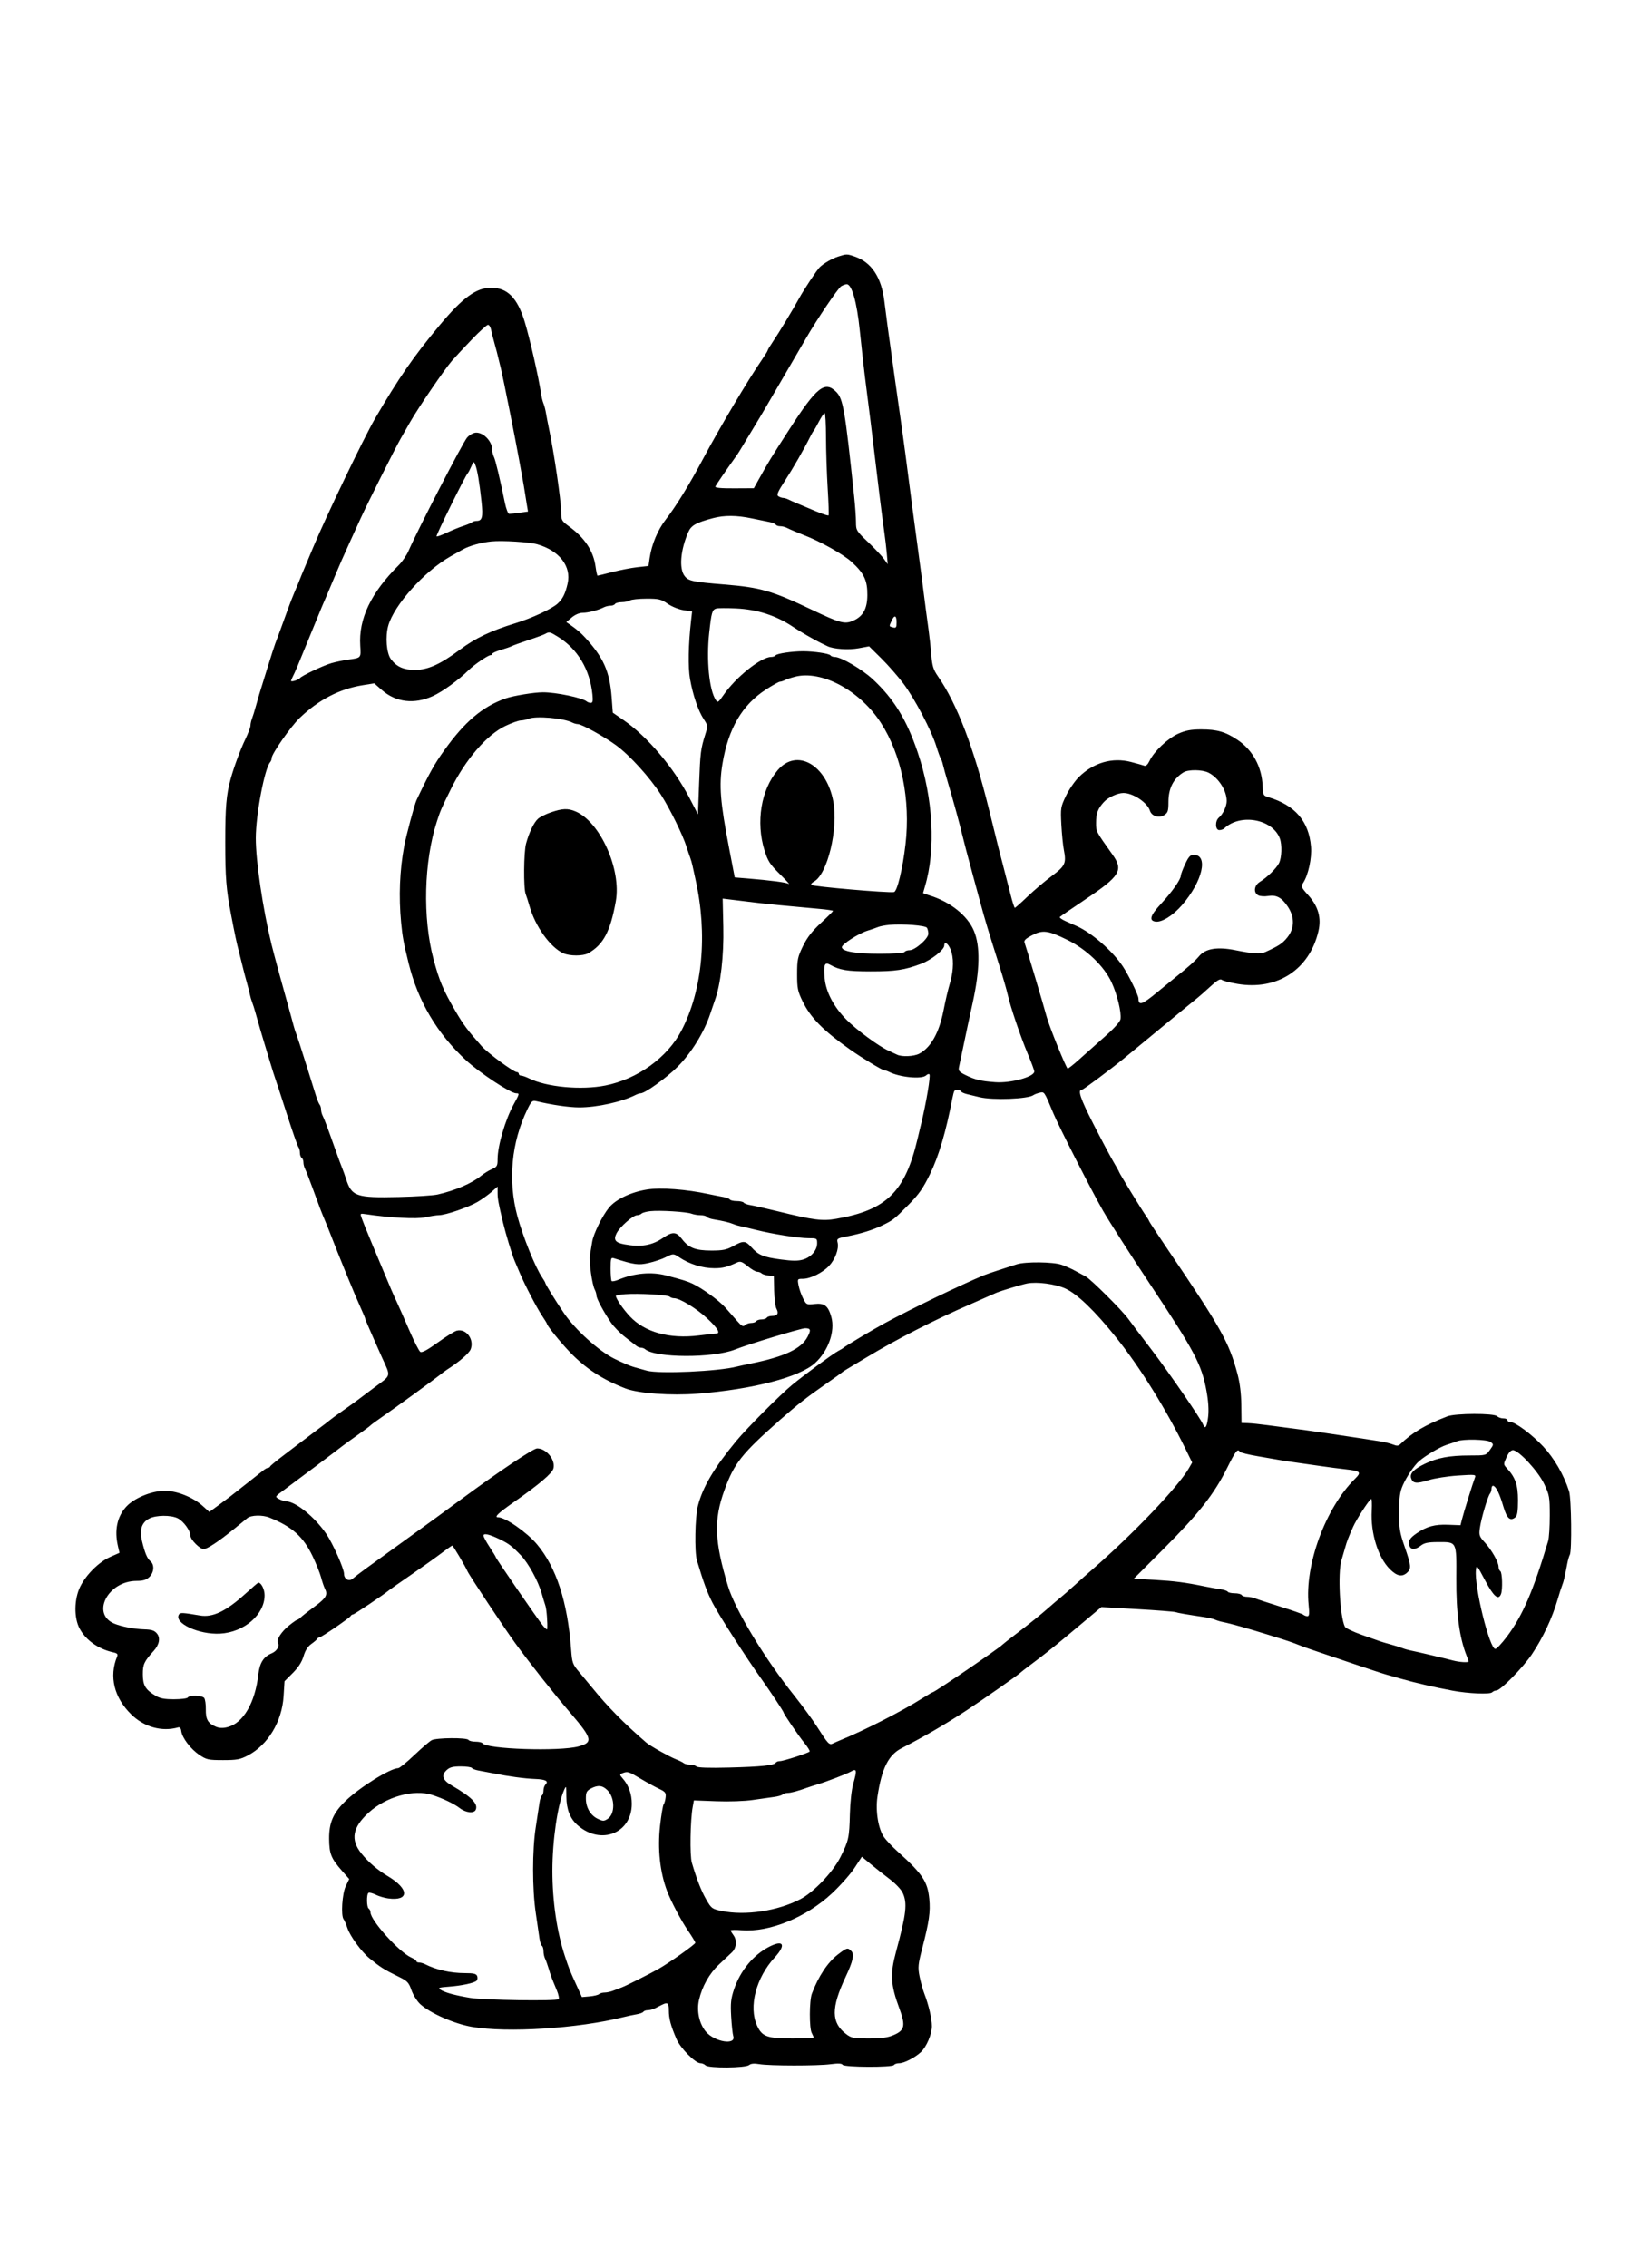 <?xml version="1.0" encoding="UTF-8" standalone="yes"?>
<svg xmlns="http://www.w3.org/2000/svg" width="1818" height="2500" viewBox="0 0 1823.643 2500" version="1.1" x="-10" y="-10">
  <g transform="translate(-10, -10) scale(1.008)">
    <path d="M456.07 1.453C707.44 1.725 1118.196 1.725 1368.86 1.453C1619.523 1.182 1413.857 0.961 911.822 0.961C409.787 0.961 204.698 1.182 456.07 1.453M930.097 287.51C923.351 289.672 913.924 295.13 909.744 299.291C906.498 302.521 892.494 323.669 887.128 333.442C880.3 345.874 864.742 371.558 858.217 381.163C855.19 385.618 852.713 389.769 852.713 390.388C852.713 391.006 849.862 395.645 846.376 400.698C831.289 422.57 799.341 476.331 781.607 509.69C766.835 537.477 751.926 561.696 740.723 576.101C732.025 587.285 725.264 603.461 723.12 618.217L721.855 626.938 709.684 628.283C702.99 629.023 690.595 631.421 682.141 633.612C673.686 635.804 666.391 637.597 665.93 637.597C665.469 637.597 664.471 633.083 663.713 627.566C661.384 610.626 652.062 596.384 635.174 583.961C626.384 577.494 625.969 576.764 625.969 567.771C625.969 555.69 618.151 502.339 612.488 475.775C611.353 470.446 609.926 463.033 609.32 459.302C608.715 455.572 607.469 450.775 606.554 448.643C605.64 446.512 604.45 441.715 603.911 437.984C601.405 420.676 591.545 377.316 585.973 359.105C577.919 332.781 566.983 321.705 549.045 321.705C532.734 321.705 517.754 332.669 492.186 363.316C463.921 397.198 447.541 420.862 421.725 465.116C409.368 486.298 367.436 573.504 353.698 606.589C350.822 613.517 347.153 622.238 345.548 625.969C343.942 629.7 341.845 634.713 340.888 637.112C339.93 639.512 338.364 643.434 337.407 645.833C336.45 648.233 334.335 653.246 332.709 656.977C331.081 660.707 327.874 668.992 325.579 675.388C320.093 690.686 313.955 707.378 312.039 712.209C311.194 714.341 307.266 726.55 303.312 739.341C299.357 752.132 295.438 764.777 294.603 767.442C293.767 770.107 292.021 776.211 290.721 781.008C289.421 785.804 287.576 791.733 286.62 794.18C285.665 796.628 284.884 800.13 284.884 801.961C284.884 803.793 282.376 810.51 279.31 816.89C273.81 828.335 266.797 847.25 263.149 860.465C258.357 877.833 257.188 891.537 257.205 930.233C257.223 968.547 258.281 981.853 263.444 1008.721C268.087 1032.895 269.293 1038.572 272.291 1050.388C274.048 1057.316 276.236 1066.037 277.149 1069.767C278.064 1073.498 279.802 1080.039 281.014 1084.302C282.225 1088.566 283.657 1094.234 284.196 1096.899C284.734 1099.564 285.882 1103.488 286.746 1105.62C287.61 1107.752 289.279 1112.984 290.453 1117.248C293.081 1126.793 298.283 1144.647 300.333 1151.163C301.171 1153.828 303.81 1162.548 306.198 1170.543C308.585 1178.537 311.196 1186.822 311.998 1188.953C312.8 1191.085 318.508 1208.527 324.68 1227.713C330.855 1246.899 336.634 1263.426 337.525 1264.438C338.417 1265.452 339.147 1268.233 339.147 1270.622C339.147 1273.012 340.019 1275.504 341.085 1276.163C342.151 1276.822 343.023 1279.066 343.023 1281.149C343.023 1283.233 343.833 1286.452 344.824 1288.302C345.812 1290.153 349.802 1300.388 353.69 1311.047C361.277 1331.853 362.49 1335.025 366.279 1343.992C367.63 1347.19 369.415 1351.55 370.244 1353.682C383.752 1388.368 398.628 1424.7 405.775 1440.459C408.568 1446.618 410.853 1452.078 410.853 1452.593C410.853 1453.109 412.698 1457.663 414.953 1462.715C417.209 1467.766 420.169 1474.516 421.527 1477.713C422.888 1480.911 426.37 1488.76 429.269 1495.155C439.149 1516.961 439.901 1513.977 420.975 1528.054C411.676 1534.969 403.198 1541.328 402.132 1542.186C401.066 1543.045 394.089 1548.045 386.628 1553.3C379.167 1558.554 372.626 1563.324 372.093 1563.897C371.56 1564.473 364.248 1570.062 355.843 1576.32C347.438 1582.578 339.153 1588.831 337.432 1590.219C335.711 1591.609 328.198 1597.331 320.736 1602.94C313.275 1608.548 306.88 1613.843 306.525 1614.707C306.169 1615.572 305.089 1616.279 304.124 1616.279C303.159 1616.279 300.833 1617.55 298.955 1619.103C297.079 1620.657 288.566 1627.378 280.039 1634.039C271.512 1640.7 263.663 1646.868 262.597 1647.746C261.531 1648.622 255.948 1652.785 250.19 1656.994L239.721 1664.647 232.463 1658.091C221.888 1648.537 204.217 1641.473 190.891 1641.473C176.324 1641.473 157.023 1649.465 148.316 1659.103C138.459 1670.014 135.386 1684.845 139.401 1702.14L141.112 1709.512 131.099 1713.94C118.632 1719.453 104.674 1733.192 98.062 1746.463C91.273 1760.085 90.942 1780.618 97.316 1792.562C104.157 1805.374 117.965 1815.122 134.382 1818.723C138.626 1819.653 139.574 1820.688 138.517 1823.24C129.484 1845.076 135.116 1868.244 153.946 1886.719C168.147 1900.653 187.678 1906.079 205.426 1901.021C207.364 1900.469 208.533 1901.808 208.93 1905.039C209.843 1912.432 219.14 1924.688 228.715 1931.118C236.671 1936.461 238.614 1936.891 254.798 1936.895C269.905 1936.899 273.607 1936.209 281.977 1931.829C304.06 1920.271 319.514 1894.678 321.254 1866.777L322.275 1850.39 331.339 1841.328C337.502 1835.163 341.285 1829.267 343.165 1822.897C345.031 1816.578 347.824 1812.202 351.744 1809.45C354.942 1807.207 357.849 1804.686 358.203 1803.849C358.56 1803.012 359.579 1802.326 360.473 1802.326C362.572 1802.326 394.176 1780.688 395.025 1778.669C395.382 1777.824 396.43 1777.132 397.355 1777.132C398.81 1777.132 431.595 1755.157 437.016 1750.55C438.081 1749.643 448.983 1742.01 461.24 1733.587C473.498 1725.163 488.475 1714.508 494.523 1709.911C500.572 1705.312 505.948 1701.55 506.469 1701.55C507.316 1701.55 521.068 1724.793 523.091 1729.64C524.868 1733.899 563.99 1792.773 575.68 1808.779C592.384 1831.651 617.849 1863.847 635.659 1884.612C660.297 1913.339 661.331 1917.459 645.016 1921.88C624.052 1927.562 543.622 1924.905 539.603 1918.399C539.014 1917.446 535.581 1916.667 531.977 1916.667C528.372 1916.667 524.884 1915.795 524.225 1914.729C522.57 1912.05 489.089 1912.281 483.884 1915.008C481.556 1916.227 472.901 1923.64 464.653 1931.481C456.403 1939.322 448.492 1945.736 447.07 1945.736C438.517 1945.736 404.876 1966.64 389.407 1981.566C375.804 1994.694 371.103 2005.446 371.233 2023.126C371.355 2039.669 373.393 2044.738 385.409 2058.374L393.3 2067.329 389.481 2075.238C385.537 2083.397 384.01 2107.723 387.202 2111.531C388.05 2112.545 389.899 2116.86 391.31 2121.124C394.26 2130.033 406.713 2147.097 415.506 2154.279C427.719 2164.254 431.434 2166.595 447.674 2174.552C457.194 2179.215 458.692 2180.797 461.678 2189.339C463.527 2194.624 467.864 2201.488 471.368 2204.672C482.283 2214.595 508.729 2226.182 528.101 2229.531C566.946 2236.246 644.535 2231.295 693.798 2218.957C698.595 2217.758 705.362 2216.304 708.835 2215.731C712.31 2215.157 715.632 2213.913 716.217 2212.965C716.804 2212.016 718.988 2211.24 721.072 2211.24C723.155 2211.24 726.591 2210.368 728.709 2209.302C730.826 2208.236 734.291 2206.492 736.407 2205.426C742.899 2202.159 744.186 2203.178 744.186 2211.587C744.186 2220.403 746.333 2228.397 752.609 2242.936C756.936 2252.969 773.248 2269.38 778.891 2269.38C780.696 2269.38 783.236 2270.446 784.541 2271.75C787.806 2275.016 828.293 2274.698 832.297 2271.374C834.266 2269.738 837.855 2269.419 843.471 2270.378C854.872 2272.326 907.285 2272.382 921.731 2270.463C929.975 2269.368 933.986 2269.554 934.926 2271.074C936.663 2273.882 989.552 2274.112 991.279 2271.318C991.938 2270.252 994.579 2269.38 997.149 2269.38C1002.37 2269.38 1014.242 2263.308 1020.736 2257.318C1026.973 2251.562 1032.946 2237.61 1032.946 2228.798C1032.946 2220.564 1029.403 2205.391 1024.548 2192.829C1022.901 2188.566 1020.579 2180.126 1019.39 2174.072C1017.452 2164.217 1017.767 2160.977 1022.417 2143.064C1029.95 2114.048 1031.481 2103.293 1030.097 2089.147C1028.227 2070.021 1022.729 2061.829 994.979 2036.822C989.655 2032.025 983.248 2025.316 980.74 2021.913C974.155 2012.979 970.797 1992.928 973.203 1976.915C977.853 1945.994 985.207 1931.269 999.729 1923.81C1025.109 1910.773 1047.977 1897.444 1071.705 1881.862C1088.89 1870.578 1128.165 1843.112 1129.845 1841.205C1130.378 1840.601 1136.047 1836.209 1142.442 1831.448C1148.837 1826.686 1156.779 1820.583 1160.091 1817.888C1163.403 1815.19 1167.789 1811.676 1169.835 1810.078C1171.882 1808.479 1183.781 1798.587 1196.279 1788.095L1219.002 1769.019 1258.24 1771.266C1279.824 1772.5 1298.789 1773.979 1300.388 1774.552C1302.979 1775.483 1312.021 1777.043 1333.333 1780.233C1337.064 1780.791 1341.86 1782 1343.992 1782.921C1346.124 1783.839 1350.048 1785.006 1352.713 1785.514C1360.545 1787.004 1379.236 1792.256 1403.101 1799.674C1424.62 1806.362 1427.452 1807.32 1437.984 1811.467C1440.649 1812.516 1445.882 1814.401 1449.612 1815.657C1453.343 1816.915 1472.093 1823.26 1491.279 1829.76C1510.465 1836.26 1528.779 1842.279 1531.977 1843.136C1535.174 1843.992 1542.587 1846.085 1548.45 1847.787C1562.508 1851.866 1585.064 1857.06 1604.651 1860.729C1621.669 1863.915 1645.541 1864.924 1647.907 1862.558C1649.058 1861.407 1651.231 1860.465 1652.736 1860.465C1657.266 1860.465 1681.975 1835.24 1691.655 1820.736C1703.932 1802.339 1713.979 1780.952 1719.876 1760.659C1721.734 1754.264 1723.975 1747.287 1724.855 1745.155C1726.471 1741.234 1727.694 1736.047 1730.355 1721.828C1731.159 1717.525 1732.455 1712.973 1733.236 1711.711C1735.636 1707.828 1734.981 1649.952 1732.446 1641.986C1726.686 1623.89 1716.079 1605.628 1703.717 1592.523C1691.079 1579.126 1673.13 1565.891 1667.599 1565.891C1666.019 1565.891 1664.729 1565.019 1664.729 1563.953C1664.729 1562.888 1662.723 1562.016 1660.271 1562.016C1657.82 1562.016 1654.74 1560.942 1653.428 1559.63C1650.021 1556.223 1607.756 1556.347 1598.837 1559.789C1574.391 1569.225 1560.541 1577.415 1546.93 1590.488C1545.043 1592.302 1543.174 1592.357 1539.178 1590.717C1536.283 1589.529 1529.554 1587.888 1524.225 1587.068C1518.895 1586.25 1508.866 1584.7 1501.938 1583.622C1475.671 1579.539 1446.147 1575.266 1431.202 1573.382C1422.674 1572.306 1409.157 1570.535 1401.163 1569.444C1393.169 1568.353 1383.531 1567.36 1379.746 1567.24L1372.864 1567.023 1372.638 1547.562C1372.486 1534.57 1371.072 1523.124 1368.38 1513.128C1358.948 1478.11 1350.909 1463.806 1290.868 1375.225C1280.116 1359.36 1271.318 1345.977 1271.318 1345.484C1271.318 1344.994 1269.678 1342.275 1267.674 1339.446C1263.141 1333.048 1238.372 1292.605 1238.372 1291.603C1238.372 1291.198 1235.628 1286.252 1232.275 1280.609C1228.921 1274.965 1218.928 1256.153 1210.07 1238.802C1195.824 1210.897 1192.688 1201.55 1197.576 1201.55C1199.052 1201.55 1228.907 1179.312 1244.186 1166.829C1248.983 1162.911 1268.161 1147.101 1286.804 1131.694C1305.448 1116.287 1322.397 1102.374 1324.471 1100.775C1326.545 1099.176 1332.864 1093.61 1338.516 1088.405C1346.089 1081.426 1349.43 1079.469 1351.234 1080.946C1352.581 1082.048 1360.386 1084.07 1368.579 1085.438C1412.103 1092.703 1447.411 1069.686 1457.275 1027.616C1460.698 1013.019 1457.14 1000.386 1446.167 988.182C1438.258 979.386 1437.944 978.603 1440.638 974.409C1446.188 965.769 1450.132 947.523 1449.134 935.099C1446.878 907.006 1431.647 889.308 1402.171 880.529C1396.787 878.926 1396.368 878.118 1396.027 868.669C1395.264 847.533 1385.291 829.014 1368.647 817.82C1355.341 808.87 1346.134 806.202 1328.574 806.202C1317.442 806.202 1311.597 807.293 1303.471 810.886C1291.99 815.963 1276.839 830.266 1271.88 840.705C1269.961 844.744 1267.843 846.725 1266.141 846.072C1264.655 845.502 1258.041 843.636 1251.438 841.924C1231.072 836.647 1210.428 842.614 1194.335 858.43C1189.833 862.855 1183.432 872.172 1180.109 879.136C1174.318 891.269 1174.107 892.579 1175.043 910.531C1175.581 920.833 1176.839 933.457 1177.837 938.581C1180.672 953.134 1179.273 956.103 1164.364 967.19C1156.928 972.721 1145.035 982.8 1137.938 989.591C1130.839 996.382 1124.564 1001.938 1123.992 1001.938C1123.421 1001.938 1121.366 995.614 1119.426 987.888C1117.488 980.159 1114.176 967.297 1112.066 959.302C1107.021 940.182 1106.341 937.479 1095.709 894.38C1078.831 825.95 1060.479 778.064 1039.607 747.998C1034.564 740.733 1033.306 736.713 1032.335 724.742C1031.69 716.783 1030.31 704.167 1029.269 696.705C1027.502 684.021 1026.138 673.612 1021.328 636.143C1020.267 627.884 1018.552 615.019 1017.516 607.558C1014.512 585.922 1010.496 555.504 1003.828 503.876C1002.795 495.882 1001.134 483.672 1000.134 476.744C996.583 452.122 994.415 436.818 992.376 421.996C990.452 408.01 988.767 395.897 984.359 364.341C983.391 357.413 981.766 344.874 980.748 336.477C977.578 310.345 966.748 293.942 948.463 287.578C939.746 284.543 939.349 284.543 930.097 287.51M933.442 320.023C929.957 322.05 906.614 356.599 894.335 377.907C890.957 383.769 880.537 401.647 871.176 417.636C861.818 433.624 852.552 449.523 850.585 452.965C848.618 456.409 842.364 466.874 836.688 476.221C831.014 485.57 825.103 495.353 823.552 497.963C822.004 500.574 820.083 503.626 819.283 504.746C806.345 522.88 795.89 538.124 795.25 539.793C794.7 541.227 801.266 541.857 815.965 541.779L837.486 541.667 842.882 531.977C853.636 512.661 856.36 508.209 876.694 476.744C906.554 430.533 915.421 423.471 927.909 435.959C935.525 443.576 937.547 455.345 947.628 550.76C948.719 561.089 949.612 573.721 949.612 578.829C949.612 587.787 950.087 588.57 962.864 600.746C970.153 607.69 977.994 615.988 980.289 619.186L984.461 625 983.455 613.372C982.901 606.977 981.61 596.076 980.587 589.147C978.924 577.888 973.219 532.074 968.884 495.155C966.946 478.659 963.603 451.775 961.05 432.171C958.76 414.583 956.285 392.901 953.75 368.217C950.562 337.198 945.014 317.748 939.388 317.888C938.083 317.921 935.407 318.882 933.442 320.023M527.959 378.405C519.51 387.205 509.715 397.7 506.192 401.725C497.986 411.103 469.174 453.279 460.039 469.285C456.174 476.052 451.519 484.205 449.694 487.403C443.64 498.002 413.074 558.851 405.888 574.612C402 583.14 396.828 594.477 394.393 599.806C386.51 617.072 382.285 626.696 376.953 639.535C374.078 646.463 370.498 654.965 369.002 658.43C367.504 661.893 365.058 667.562 363.566 671.027C362.074 674.49 355.89 689.535 349.824 704.457C337 736.006 333.669 743.903 331.233 748.519C330.256 750.37 329.457 752.391 329.457 753.012C329.457 754.477 337.884 751.849 339.147 749.988C340.878 747.44 364.839 736.074 373.915 733.498C378.775 732.118 387.006 730.399 392.205 729.68C406.529 727.696 406.271 727.994 405.401 714.326C403.525 684.859 417.203 656.277 447.63 626.085C451.453 622.291 456.291 615.262 458.38 610.465C468.771 586.591 518.469 490.599 522.843 485.95C525.822 482.783 529.872 480.638 532.824 480.663C541.335 480.736 550.388 490.651 550.388 499.899C550.388 502.114 551.18 505.444 552.149 507.295C553.833 510.51 558.911 531.731 564.198 557.655C565.556 564.318 567.678 569.767 568.917 569.767C570.153 569.767 575.308 569.2 580.372 568.506L589.579 567.244 588.388 560.269C587.731 556.432 586.738 550.242 586.18 546.512C585.622 542.781 584.318 535.149 583.281 529.554C582.244 523.959 580.576 514.8 579.574 509.205C575.89 488.634 562.446 421.264 559.946 410.853C556.047 394.614 554.386 388.093 552.295 380.814C551.07 376.55 549.605 370.663 549.039 367.733C548.473 364.802 546.955 362.403 545.667 362.403C544.378 362.403 536.409 369.603 527.959 378.405M908.959 468.508C906.322 473.572 903.705 478.149 903.145 478.682C902.585 479.215 900.82 482.267 899.225 485.465C892.432 499.079 880.717 519.452 871.55 533.585C863.578 545.88 862.234 549.095 864.479 550.514C866.002 551.477 868.351 552.279 869.698 552.297C871.045 552.312 873.661 553.095 875.512 554.037C877.362 554.979 881.056 556.634 883.721 557.715C886.386 558.797 891.618 561.008 895.349 562.628C909.684 568.853 918.797 572.161 919.545 571.411C919.975 570.983 919.525 557.574 918.548 541.614C917.572 525.655 916.748 500.607 916.719 485.95C916.69 471.295 916.012 459.302 915.209 459.302C914.409 459.302 911.595 463.444 908.959 468.508M527.258 517.965C525.762 521.407 524.029 524.661 523.411 525.194C521.11 527.176 488.267 593.564 489.149 594.446C489.655 594.952 494.702 593.167 500.362 590.481C506.025 587.793 514.147 584.473 518.411 583.099C522.674 581.727 526.992 579.911 528.004 579.062C529.016 578.213 531.308 577.519 533.097 577.519C539.318 577.519 540.368 573.391 538.519 556.202C536.254 535.128 533.95 521.486 531.734 516.027C530.037 511.839 529.897 511.899 527.258 517.965M792.636 574.477C774.335 579.326 768.802 582.395 765.686 589.436C756.926 609.227 755.172 629.919 761.564 638.045C765.81 643.444 770.382 644.407 805.233 647.26C844.911 650.508 857.231 654.068 901.302 675.021C931.855 689.548 937.097 690.973 946.06 687.19C957.252 682.467 961.981 674.174 962.105 659.05C962.238 642.822 958.55 635.027 944.793 622.453C935.723 614.165 910.531 600.035 892.442 593.091C885.707 590.506 877.06 586.82 873.574 585.045C871.723 584.103 868.504 583.333 866.421 583.333C864.337 583.333 862.155 582.562 861.572 581.618C860.99 580.676 858.103 579.43 855.159 578.851C852.215 578.271 843.266 576.428 835.271 574.754C818.583 571.26 805.11 571.171 792.636 574.477M549.419 600.031C538.2 601.165 525.167 604.826 517.926 608.878C514.461 610.816 508.428 614.215 504.519 616.428C475.89 632.643 442.492 669.808 436.128 692.535C432.781 704.496 434.227 722.616 439.048 729.091C445.434 737.667 453.136 741.037 466.072 740.915C479.99 740.783 493.386 734.715 514.535 718.961C531.789 706.107 548.585 698.083 575.581 689.8C593.793 684.211 615.734 674.025 622.105 668.2C627.638 663.141 630.49 657.44 633.052 646.318C637.407 627.417 624.14 610.205 599.806 603.186C591.159 600.692 561.359 598.828 549.419 600.031M701.55 664.729C699.952 665.762 695.86 666.62 692.459 666.638C689.058 666.653 685.736 667.539 685.078 668.605C684.419 669.671 682.174 670.543 680.091 670.543C678.008 670.543 674.789 671.308 672.938 672.242C666.55 675.469 655.713 678.295 649.721 678.295C646.058 678.295 641.345 680.283 637.661 683.382L631.614 688.471 636.06 691.578C643.203 696.57 647.516 700.256 652.262 705.426C672.51 727.49 679.246 742.643 681.38 770.93L682.659 787.866 694.618 796.112C720.634 814.047 749.562 848.18 766.686 881.147L776.163 899.393 777.405 865.878C778.674 831.61 779.18 827.605 784.271 811.428C787.114 802.395 787.062 801.909 782.463 794.955C776.481 785.909 770.539 768.483 767.438 750.888C765.161 737.955 765.61 712.907 768.589 686.777L769.721 676.847 760.436 675.455C755.238 674.676 747.545 671.581 742.959 668.426C735.614 663.374 733.2 662.795 719.612 662.82C711.277 662.837 703.149 663.696 701.55 664.729M796.192 673.653C791.76 675.008 790.944 677.828 788.481 700.349C785.231 730.054 788.465 762.992 795.703 773.891C797.857 777.132 798.564 776.696 804.025 768.756C817.614 749.006 845.438 726.744 856.533 726.744C858.57 726.744 860.705 725.984 861.279 725.056C862.529 723.033 879.337 720.492 891.473 720.492C903.609 720.492 920.417 723.033 921.667 725.056C922.24 725.984 924.333 726.744 926.316 726.744C933.285 726.744 956.519 740.401 968.333 751.442C991.304 772.909 1005.221 795.579 1017.304 831.217C1034.43 881.721 1037.475 937.973 1025.283 978.669C1024.169 982.393 1023.256 985.595 1023.256 985.787C1023.256 985.977 1026.527 987.149 1030.523 988.39C1053.19 995.428 1071.988 1010.436 1079.045 1027.132C1086.178 1044.004 1085.705 1069.926 1077.599 1106.589C1074.157 1122.161 1071.37 1135.246 1062.723 1176.452C1061.822 1180.748 1062.781 1181.928 1070.087 1185.508C1080.405 1190.562 1086.572 1192.029 1102.496 1193.225C1119.333 1194.486 1145.349 1187.391 1145.349 1181.537C1145.349 1180.221 1142.262 1171.824 1138.486 1162.874C1130.372 1143.636 1119.048 1110.322 1116.221 1097.37C1115.116 1092.314 1110.756 1077.277 1106.529 1063.953C1094.769 1026.874 1091.498 1016.035 1086.279 996.845C1083.634 987.114 1080.076 974.033 1078.372 967.775C1072.333 945.578 1067.502 927.236 1065.93 920.543C1063.395 909.736 1056.374 884.157 1051.037 866.279C1048.331 857.219 1045.653 847.626 1045.085 844.961C1044.517 842.297 1043.442 839.244 1042.694 838.178C1041.946 837.112 1039.758 831.087 1037.831 824.791C1032.591 807.657 1013.862 772.048 1001.496 755.711C995.488 747.773 984.599 735.388 977.298 728.186L964.025 715.091 952.684 717.188C941.448 719.266 924.884 718.155 918.198 714.878C916.289 713.944 913.202 712.446 911.337 711.55C904.045 708.05 888.314 698.963 880.876 693.957C862.136 681.337 841.455 674.622 817.975 673.531C807.769 673.056 797.967 673.11 796.192 673.653M988.684 687.107C985.81 693.413 985.756 693.169 990.31 694.36C993.626 695.227 994.186 694.419 994.186 688.771C994.186 680.95 991.816 680.233 988.684 687.107M608.527 701.409C606.928 702.331 598.643 705.395 590.116 708.217C581.589 711.039 573.304 714.035 571.705 714.874C570.107 715.715 564.657 717.612 559.593 719.089C554.529 720.568 550.388 722.457 550.388 723.291C550.388 724.124 549.455 724.806 548.314 724.806C545.723 724.806 530.506 735.194 524.694 740.93C513.477 752 495.983 764.678 485.023 769.682C464.74 778.944 444.579 776.543 429.149 763.025L420.789 755.7 408.322 757.692C382.645 761.795 359.783 773.638 338.886 793.667C329.128 803.017 308.14 833.07 308.14 837.69C308.14 839.13 307.405 841.14 306.508 842.151C300.349 849.105 290.8 899.523 290.733 925.446C290.669 950.343 298.419 1002.87 307.88 1041.667C310.678 1053.138 319.748 1086.475 329.498 1121.124C330.397 1124.322 331.702 1129.118 332.395 1131.783C333.089 1134.448 334.366 1138.372 335.233 1140.504C336.099 1142.636 340.911 1157.461 345.922 1173.45C350.936 1189.438 356 1205.572 357.178 1209.302C358.355 1213.033 360.012 1216.913 360.86 1217.926C361.709 1218.938 362.403 1221.349 362.403 1223.283C362.403 1225.215 363.205 1228.312 364.186 1230.163C365.965 1233.519 369.093 1241.876 378.866 1269.38C381.707 1277.374 384.777 1285.659 385.686 1287.791C386.597 1289.922 388.467 1295.155 389.843 1299.419C396.023 1318.572 400.924 1320.244 447.738 1319.171C466.357 1318.744 485.514 1317.516 490.31 1316.442C509.359 1312.171 528.171 1304.093 538.016 1295.953C541.089 1293.413 546.438 1290.107 549.903 1288.605C555.589 1286.141 556.202 1285.078 556.202 1277.655C556.202 1263.019 564.686 1234.124 573.845 1217.568C580.339 1205.829 580.428 1205.426 576.539 1205.426C570.514 1205.426 536.541 1183.039 521.5 1169.159C489.843 1139.944 468.866 1104.55 458.574 1062.984C453.017 1040.548 451.762 1033.785 450.297 1018.411C447.529 989.384 448.676 960.82 453.684 934.109C455.886 922.364 465.029 888.314 467.215 883.721C481.391 853.928 486.607 844.574 497.599 829.227C520.219 797.643 539.556 781.275 564.922 772.246C573.136 769.322 596.384 765.508 606.01 765.506C620.459 765.502 649.395 771.55 653.973 775.531C654.984 776.411 657.031 777.132 658.521 777.132C660.587 777.132 661.008 774.957 660.298 767.926C657.539 740.57 644.157 718.122 622.616 704.715C613.651 699.134 612.808 698.936 608.527 701.409M882.752 748.403C878.488 749.49 873.486 751.167 871.636 752.128C869.785 753.089 867.32 753.876 866.161 753.876C865 753.876 858.066 757.748 850.75 762.481C824.653 779.362 809.469 805.308 803.043 843.992C799.122 867.605 800.57 885.742 810.5 937.304L816.527 968.601 830.26 969.725C856.109 971.843 873.277 974.112 875.953 975.766C877.424 976.674 872.961 971.816 866.037 964.969C855.128 954.184 852.878 950.7 849.203 938.899C839.56 907.932 845.442 872.248 863.707 850.909C884.628 826.467 917.109 844.742 924.717 885.238C930.359 915.264 918.333 965.192 903.547 973.138C901.126 974.44 899.818 976.116 900.64 976.866C902.603 978.661 984.254 985.719 991.279 984.703C994.847 984.186 1000.837 959.424 1003.983 932.202C1009.616 883.422 999.574 833.971 976.932 798.992C953.99 763.55 911.93 740.957 882.752 748.403M590.116 794.574C587.984 795.49 584.184 796.3 581.672 796.376C579.161 796.45 571.564 799.155 564.795 802.388C544.326 812.155 520.878 839.32 504.833 871.851C494.207 893.393 493.45 895.145 489.504 907.337C475.283 951.271 473.767 1012.899 485.795 1058.14C492.089 1081.816 496.49 1092.225 509.963 1115.31C518.558 1130.033 523.405 1136.519 538.564 1153.579C545.49 1161.374 573.688 1182.171 577.329 1182.171C578.5 1182.171 579.457 1183.043 579.457 1184.109C579.457 1185.174 580.632 1186.047 582.066 1186.047C583.502 1186.047 587.364 1187.388 590.653 1189.027C609.824 1198.591 647.948 1202.151 674.508 1196.859C709.857 1189.812 742.607 1166.186 758.045 1136.591C781.211 1092.188 786.907 1031.029 773.475 970.93C772.403 966.134 770.977 959.593 770.306 956.395C769.636 953.198 768.403 948.837 767.564 946.705C766.727 944.574 764.955 939.341 763.628 935.078C759.641 922.277 745.448 893.391 735.537 877.907C723.448 859.021 701.194 834.517 686.205 823.589C672.917 813.899 648.452 800.388 644.196 800.388C642.669 800.388 639.905 799.609 638.054 798.659C628.578 793.787 598.008 791.182 590.116 794.574M1309.19 853.312C1298.153 860.027 1292.636 870.812 1292.636 885.672C1292.636 895.651 1292.021 897.601 1288.052 900.202C1282.378 903.919 1274.217 901.428 1272.302 895.397C1269.461 886.446 1253.777 875.969 1243.217 875.969C1236.775 875.969 1226.359 880.804 1221.657 885.975C1215.099 893.188 1213.178 898.306 1213.178 908.568C1213.178 918.465 1212.696 917.529 1231.374 943.798C1243.407 960.719 1239.529 967.134 1202.085 992.248C1186.988 1002.374 1174.081 1011.238 1173.401 1011.948C1172.721 1012.655 1175.508 1014.705 1179.591 1016.506C1183.674 1018.304 1189.196 1020.752 1191.86 1021.948C1208.543 1029.428 1230.963 1048.981 1242.457 1066.072C1248.764 1075.448 1259.672 1097.771 1259.719 1101.395C1259.826 1109.614 1263.44 1108.421 1280.234 1094.618C1289.721 1086.824 1298.789 1079.399 1300.388 1078.12C1314.672 1066.694 1322.019 1060.134 1326.328 1054.952C1333.295 1046.576 1346.413 1044.446 1366.279 1048.461C1385.328 1052.312 1393.7 1052.816 1398.955 1050.426C1413.915 1043.63 1417.826 1041.035 1423.18 1034.357C1431.099 1024.481 1431.308 1012.169 1423.748 1000.779C1417.048 990.68 1411.169 987.5 1401.965 988.992C1398.027 989.632 1393.182 989.287 1391.2 988.227C1385.727 985.297 1386.653 977.419 1392.926 973.533C1401.027 968.516 1410.862 958.944 1413.924 953.101C1417.048 947.136 1417.541 932.781 1414.86 925.733C1406.748 904.397 1371.378 898.132 1353.779 914.911C1352.767 915.876 1350.368 916.667 1348.45 916.667C1343.961 916.667 1343.628 906.62 1347.996 902.994C1352.428 899.316 1356.589 890.471 1356.589 884.725C1356.589 873.202 1347.49 859.101 1336.527 853.632C1329.725 850.24 1314.533 850.062 1309.19 853.312M614.779 897.165C609.157 899.081 602.738 902.291 600.516 904.297C596.037 908.339 590.791 919.238 587.455 931.426C584.855 940.922 584.537 980.49 587.008 986.828C587.963 989.275 589.851 995.203 591.203 1000C597.519 1022.382 614.155 1045.529 628.483 1051.866C635.475 1054.959 649.996 1054.946 655.55 1051.841C672.267 1042.496 680.023 1027.924 685.971 994.671C692.213 959.767 668.781 907.607 641.721 896.172C633.347 892.634 627.44 892.851 614.779 897.165M1310.977 953.973C1308.37 959.568 1306.231 965.254 1306.221 966.609C1306.188 970.855 1296.622 984.475 1284.587 997.413C1272.653 1010.24 1270.86 1015.986 1278.455 1017.072C1285.347 1018.058 1297.574 1010.442 1307.516 998.973C1330.145 972.862 1336.859 943.798 1320.26 943.798C1316.669 943.798 1314.717 945.936 1310.977 953.973M803.983 1022.57C804.7 1054.653 801.041 1086.3 794.601 1103.682C793.812 1105.814 791.579 1112.355 789.641 1118.217C782.963 1138.421 768.977 1161.089 753.814 1176.285C741.721 1188.403 718.023 1205.426 713.244 1205.426C712.114 1205.426 709.672 1206.196 707.822 1207.138C692.626 1214.868 665.155 1220.95 645.686 1220.891C634.484 1220.859 615.632 1218.116 598.742 1214.062C594.293 1212.992 593.304 1213.901 588.808 1223.202C571.291 1259.43 567.399 1301.103 577.891 1340.116C583.876 1362.364 597.655 1396.479 605.019 1407.275C606.948 1410.105 608.527 1412.833 608.527 1413.339C608.527 1414.75 620.233 1433.703 629.186 1446.791C641.506 1464.798 667.283 1488.085 684.227 1496.512C692.155 1500.455 701.696 1504.539 705.426 1505.585C709.157 1506.632 715.698 1508.475 719.961 1509.68C733.266 1513.438 798.665 1510.486 818.798 1505.219C820.93 1504.661 827.907 1503.143 834.302 1501.845C871.26 1494.341 889.645 1485.661 896.502 1472.481C900.411 1464.967 899.913 1463.184 893.895 1463.13C889.531 1463.089 830.971 1480.829 816.86 1486.465C792.855 1496.052 729.297 1495.816 718.12 1486.097C717.107 1485.217 715.109 1484.496 713.678 1484.496C712.248 1484.496 710.023 1483.632 708.736 1482.574C707.45 1481.517 701.878 1477.184 696.357 1472.946C690.835 1468.709 683.771 1461.508 680.657 1456.942C672.405 1444.845 664.729 1430.525 664.729 1427.231C664.729 1425.655 663.928 1422.851 662.952 1421C659.795 1415.023 656.384 1390.097 657.674 1382.44C658.364 1378.349 659.424 1371.948 660.031 1368.217C661.461 1359.43 671.26 1339.574 678.506 1330.783C686.064 1321.612 702.849 1313.672 720.539 1310.897C735.229 1308.593 763.473 1310.717 787.791 1315.957C793.12 1317.105 800.324 1318.529 803.797 1319.12C807.271 1319.711 810.593 1320.971 811.178 1321.919C811.766 1322.868 815.194 1323.643 818.798 1323.643C822.403 1323.643 825.831 1324.419 826.419 1325.368C827.004 1326.316 830.326 1327.529 833.8 1328.066C837.273 1328.601 851.017 1331.719 864.341 1334.994C902.87 1344.463 912.756 1345.727 927.81 1343.099C983.403 1333.397 1003.502 1313.585 1017.341 1254.845C1018.597 1249.516 1020.362 1242.103 1021.264 1238.372C1026.86 1215.211 1031.723 1186.114 1030.242 1184.636C1029.562 1183.955 1027.973 1184.43 1026.711 1185.692C1022.188 1190.215 997.942 1187.977 985.977 1181.932C984.126 1180.998 981.816 1180.233 980.845 1180.233C978.632 1180.233 956.442 1166.802 943.151 1157.421C913.696 1136.626 899.733 1122.473 891.085 1104.651C885.609 1093.36 884.977 1090.244 884.99 1074.612C885.006 1058.882 885.63 1055.886 891.355 1044.078C895.975 1034.548 901.337 1027.62 911.06 1018.618C918.407 1011.816 924.419 1005.843 924.419 1005.343C924.419 1004.843 917.659 1003.833 909.399 1003.099C875.211 1000.056 850.965 997.671 838.178 996.095C830.717 995.174 819.816 993.841 813.953 993.134L803.295 991.845 803.983 1022.57M986.434 1020.616C981.638 1021.052 975.969 1022.14 973.837 1023.033C971.705 1023.926 966.473 1025.734 962.209 1027.052C952.508 1030.05 934.109 1041.862 934.109 1045.091C934.109 1049.696 949.196 1052.326 975.63 1052.326C990.926 1052.326 1002.205 1051.525 1002.907 1050.388C1003.566 1049.322 1006.076 1048.45 1008.486 1048.45C1014.539 1048.45 1029.078 1035.663 1029.041 1030.372C1029.023 1028.056 1028.341 1025.109 1027.521 1023.82C1025.895 1021.264 1000.814 1019.306 986.434 1020.616M1142.766 1032.12C1135.576 1035.911 1133.703 1037.822 1134.711 1040.333C1136.12 1043.845 1156.31 1111.463 1158.833 1121.124C1161.616 1131.773 1180.483 1178.295 1182.019 1178.295C1182.851 1178.295 1188.676 1173.659 1194.963 1167.992C1201.252 1162.326 1213.808 1151.145 1222.868 1143.145C1233.143 1134.074 1239.593 1126.87 1240.01 1124C1241.112 1116.421 1236.3 1096.752 1230.091 1083.461C1221.859 1065.833 1202.568 1047.382 1181.641 1037.118C1160.306 1026.653 1154.535 1025.911 1142.766 1032.12M1046.512 1043.38C1046.512 1047.952 1032.415 1059.07 1021.275 1063.285C1003 1070.202 993.008 1071.705 965.574 1071.676C939.802 1071.647 931.802 1070.324 920.998 1064.297C915.176 1061.048 913.88 1064.399 915.223 1079.211C916.585 1094.233 925.26 1110.703 939.161 1124.661C950.616 1136.163 974.963 1154.078 985.465 1158.729C988.663 1160.145 992.793 1162.076 994.643 1163.017C999.758 1165.618 1013.116 1165.064 1018.992 1162.006C1031.576 1155.459 1040.736 1139.355 1045.554 1115.31C1048.397 1101.13 1050.248 1093.283 1053.101 1083.333C1056.926 1069.984 1057.039 1056.145 1053.393 1047.419C1050.589 1040.705 1046.512 1038.312 1046.512 1043.38M1057.514 1203.004C1057.043 1203.804 1056.072 1207.51 1055.357 1211.24C1048.372 1247.659 1040.574 1274.085 1030.994 1293.8C1023.302 1309.63 1018.764 1316.118 1007.264 1327.715C991.202 1343.913 990.671 1344.331 978.682 1350.213C968.465 1355.227 955.004 1359.422 939.436 1362.45C929.06 1364.467 928.37 1364.934 929.446 1369.221C931.122 1375.901 926.793 1387.62 919.994 1394.8C912.837 1402.36 899.502 1408.915 891.279 1408.915C885.349 1408.915 885.254 1409.06 886.574 1416.091C887.314 1420.039 889.556 1426.477 891.556 1430.397C895.095 1437.331 895.436 1437.498 904.039 1436.529C914.967 1435.297 919.091 1438.477 922.539 1450.791C926.901 1466.368 919.297 1487.959 904.76 1501.277C887.864 1516.756 836.217 1530.205 775.502 1534.936C746.419 1537.202 710.7 1534.612 696.705 1529.223C671.527 1519.529 652.682 1507.217 635.359 1489.145C625.159 1478.508 610.465 1460.366 610.465 1458.413C610.465 1457.944 607.952 1453.808 604.878 1449.225C599.153 1440.684 586.078 1415.591 580.591 1402.616C578.901 1398.62 576.31 1392.516 574.829 1389.05C572.076 1382.599 564.944 1359.029 562.074 1346.899C557.043 1325.618 556.202 1321.01 556.202 1314.694L556.202 1307.738 549.496 1313.626C545.808 1316.864 538.913 1321.785 534.176 1324.562C524.006 1330.521 499.281 1339.025 491.911 1339.097C489.062 1339.124 482.295 1340.171 476.872 1341.422C467.725 1343.535 437.26 1341.942 411.353 1337.996C405.194 1337.058 405.109 1337.145 407.033 1342.453C408.112 1345.432 409.733 1349.612 410.634 1351.744C412.959 1357.244 416.372 1365.543 418.407 1370.64C419.364 1373.037 421.461 1378.052 423.068 1381.783C424.672 1385.514 428.333 1394.234 431.202 1401.163C438.138 1417.919 441.537 1425.769 445.886 1435.078C447.878 1439.341 453.841 1452.859 459.138 1465.116C464.434 1477.374 469.938 1488.151 471.368 1489.068C473.147 1490.205 479.147 1486.99 490.376 1478.878C499.399 1472.36 508.812 1466.484 511.293 1465.824C521.554 1463.087 530.767 1475.233 526.669 1486.091C524.942 1490.663 514.312 1499.829 500.424 1508.721C498.758 1509.787 495.583 1512.141 493.368 1513.955C487.797 1518.516 443.419 1550.731 429.264 1560.49C422.868 1564.899 417.2 1569.062 416.667 1569.738C416.134 1570.417 409.593 1575.275 402.132 1580.537C394.671 1585.798 387.258 1591.171 385.659 1592.475C382.171 1595.322 334.302 1631.281 321.033 1641.023C311.655 1647.909 311.647 1647.922 316.188 1650.442C318.69 1651.828 322.233 1652.994 324.06 1653.033C334.545 1653.248 355.519 1670.256 368.163 1688.793C375.271 1699.215 387.597 1726.919 387.597 1732.475C387.597 1738.143 392.738 1741.322 396.74 1738.124C406.227 1730.548 406.94 1730.023 454.49 1695.736C480.554 1676.942 491.514 1668.959 517.442 1649.882C559.027 1619.287 595.422 1594.961 599.612 1594.961C609.682 1594.961 619.88 1607.455 617.512 1616.89C616.169 1622.24 602.012 1634.304 574.432 1653.595C556.674 1666.017 551.986 1670.543 556.874 1670.543C564.649 1670.543 588.316 1686.996 599.349 1700.072C620.612 1725.271 633.021 1763.368 636.89 1815.318C638.014 1830.399 638.484 1831.702 646.072 1840.667C650.471 1845.864 656.492 1853.099 659.452 1856.744C677.031 1878.391 694.62 1896.258 719.516 1917.756C723.581 1921.267 744.804 1933.184 751.938 1935.963C755.669 1937.417 759.548 1939.337 760.562 1940.233C761.574 1941.128 764.671 1941.86 767.442 1941.86C770.213 1941.86 773.393 1942.773 774.508 1943.888C775.829 1945.209 788.25 1945.618 810.264 1945.06C845.322 1944.172 859.736 1942.671 861.56 1939.717C862.149 1938.764 864.24 1937.984 866.207 1937.984C869.975 1937.984 896.934 1929.293 898.727 1927.5C899.302 1926.926 896.746 1922.727 893.047 1918.169C886.483 1910.083 870.155 1886.151 870.155 1884.612C870.155 1883.583 854.521 1859.992 845.802 1847.868C830.089 1826.017 798.709 1777.211 792.225 1764.535C786.169 1752.698 782.227 1742.002 775.031 1717.886C772.225 1708.475 772.909 1670.124 776.105 1657.859C781.516 1637.081 793.771 1616.417 818.345 1586.634C829.545 1573.058 866.87 1535.616 879.521 1525.266C894.26 1513.209 924.517 1490.969 930.233 1487.994C932.897 1486.607 935.514 1485.021 936.047 1484.471C937.537 1482.93 968.657 1464.364 980.62 1457.878C1010.097 1441.893 1064.14 1415.781 1090.116 1404.969C1092.248 1404.081 1099.661 1401.535 1106.589 1399.31C1113.517 1397.083 1122.238 1394.264 1125.969 1393.041C1135.44 1389.936 1165.977 1390.236 1175.388 1393.527C1179.651 1395.017 1186.192 1397.924 1189.922 1399.986C1193.653 1402.047 1198.94 1404.882 1201.672 1406.285C1207.238 1409.143 1241.826 1443.533 1248.556 1452.897C1250.95 1456.227 1262.331 1471.295 1273.853 1486.38C1293.539 1512.163 1328.322 1562.614 1330.723 1568.872C1332.911 1574.572 1334.922 1571.438 1336.213 1560.318C1337.089 1552.764 1336.471 1543.143 1334.378 1531.733C1329.105 1503.002 1321.355 1488.376 1272.374 1414.729C1250.754 1382.219 1227.558 1346.027 1220.828 1334.302C1208.368 1312.595 1172.341 1241.946 1166.182 1227.145C1156.234 1203.233 1156.448 1203.552 1151.221 1204.795C1148.523 1205.436 1145.446 1206.614 1144.38 1207.413C1138.641 1211.715 1099.828 1213.205 1085.271 1209.682C1080.475 1208.521 1074.14 1206.986 1071.192 1206.267C1068.246 1205.55 1065.36 1204.196 1064.779 1203.258C1063.492 1201.172 1058.688 1201.006 1057.514 1203.004M723.837 1334.692C719.574 1335.153 715.256 1336.345 714.244 1337.339C713.233 1338.333 710.99 1339.147 709.264 1339.147C704.926 1339.147 690.459 1351.866 686.843 1358.86C683.118 1366.064 685.314 1369.227 695.32 1371.079C713.345 1374.419 725.519 1372.403 737.752 1364.054C748.283 1356.87 752.316 1357.085 758.475 1365.161C765.981 1375 773.382 1377.907 790.926 1377.907C803.467 1377.907 807.552 1377.076 814.742 1373.062C825.926 1366.818 828.306 1366.955 834.771 1374.227C842.436 1382.843 847.969 1385.141 867.219 1387.703C880.048 1389.411 886.13 1389.426 891.657 1387.771C900.461 1385.134 906.977 1377.529 906.977 1369.893C906.977 1364.523 906.661 1364.341 897.287 1364.341C886.698 1364.341 858.459 1359.878 840.116 1355.306C833.721 1353.711 826.308 1351.975 823.643 1351.446C820.979 1350.917 817.054 1349.742 814.922 1348.837C810.833 1347.101 803.579 1345.372 793.103 1343.64C789.628 1343.066 786.306 1341.82 785.721 1340.872C785.134 1339.922 782.147 1339.147 779.081 1339.147C776.016 1339.147 771.488 1338.39 769.021 1337.461C763.424 1335.359 734.227 1333.568 723.837 1334.692M740.31 1385.421C736.579 1387.328 728.422 1390.066 722.182 1391.506C710.76 1394.145 706.597 1393.581 683.624 1386.285C680.634 1385.333 680.233 1386.684 680.233 1397.707C680.233 1404.581 680.758 1410.733 681.399 1411.374C682.041 1412.016 685.31 1411.393 688.667 1409.99C706.138 1402.692 724.944 1400.969 741.054 1405.192C759.636 1410.064 764.845 1411.69 770.349 1414.339C781.492 1419.703 799.469 1432.837 806.44 1440.713C810.3 1445.076 816.13 1451.696 819.391 1455.426C824.151 1460.87 825.808 1461.731 827.777 1459.787C829.128 1458.455 832.186 1457.364 834.576 1457.364C836.965 1457.364 839.457 1456.492 840.116 1455.426C840.775 1454.36 843.391 1453.488 845.93 1453.488C848.469 1453.488 851.085 1452.616 851.744 1451.55C852.403 1450.484 855.019 1449.612 857.558 1449.612C863.481 1449.612 865.099 1446.897 862.297 1441.659C861.072 1439.374 859.942 1430.417 859.783 1421.756L859.496 1406.008 853.682 1405.374C850.484 1405.025 847.041 1403.936 846.027 1402.952C845.016 1401.967 842.816 1401.163 841.14 1401.163C839.463 1401.163 834.779 1398.432 830.731 1395.095C824.649 1390.083 822.634 1389.366 819.145 1390.977C808.068 1396.095 803.341 1397.287 794.136 1397.287C781.141 1397.287 766.736 1392.795 755.516 1385.244C749.285 1381.052 748.847 1381.058 740.31 1385.421M1137.597 1414.002C1131.814 1415.103 1109.161 1421.942 1103.682 1424.24C1101.55 1425.134 1095.882 1427.63 1091.085 1429.785C1086.289 1431.942 1078.876 1435.215 1074.612 1437.062C1036.734 1453.463 993.347 1475.663 961.24 1495.07C952.18 1500.545 942.587 1506.293 939.922 1507.843C937.258 1509.391 934.641 1511.13 934.109 1511.703C933.576 1512.279 925.727 1517.891 916.667 1524.178C896.062 1538.475 884.731 1547.349 866.279 1563.647C824.109 1600.895 815.921 1611.229 805.238 1640.68C793.312 1673.56 794.167 1696.564 809.151 1746.124C817.004 1772.093 849.107 1825.058 882.004 1866.312C890.942 1877.523 902.126 1892.785 906.859 1900.227C918.734 1918.913 920.339 1920.63 924.136 1918.721C925.89 1917.839 929.506 1916.234 932.171 1915.153C958.758 1904.36 1000.213 1883.196 1022.808 1868.874C1028.426 1865.316 1033.415 1862.403 1033.897 1862.403C1036.025 1862.403 1107.281 1813.818 1110.465 1810.196C1110.998 1809.589 1117.186 1804.711 1124.215 1799.355C1141.271 1786.36 1152.143 1777.609 1161.678 1769.196C1166.021 1765.364 1171.655 1760.568 1174.2 1758.537C1176.744 1756.506 1183.721 1750.411 1189.703 1744.99C1195.686 1739.572 1204.506 1731.733 1209.302 1727.572C1253.69 1689.068 1303.467 1636.903 1315.048 1616.758L1318.672 1610.452 1311.32 1595.44C1289.986 1551.89 1261.643 1506.333 1235.665 1473.837C1211.835 1444.033 1192.341 1425.275 1179.11 1419.424C1167.988 1414.506 1148.391 1411.946 1137.597 1414.002M696.221 1425.777C690.626 1426.207 686.047 1427.033 686.047 1427.612C686.047 1430.672 693.798 1442.01 701.51 1450.229C717.773 1467.558 745.132 1475.103 777.081 1471.066C786.112 1469.926 794.616 1468.992 795.977 1468.992C801.333 1468.992 797.897 1463.11 786.203 1452.258C774.351 1441.256 756.056 1430.14 749.903 1430.202C748.25 1430.219 746.07 1429.455 745.058 1428.504C742.876 1426.457 710.721 1424.661 696.221 1425.777M1609.496 1587.089C1607.364 1587.944 1602.132 1589.754 1597.868 1591.112C1590.769 1593.372 1574.911 1602.769 1567.829 1608.913C1562.488 1613.547 1554.246 1625.694 1550.07 1635.085C1546.729 1642.599 1545.922 1648.279 1545.857 1664.729C1545.785 1682.715 1546.492 1687.145 1551.957 1702.89C1559.11 1723.502 1559.428 1726.915 1554.595 1731.289C1549.076 1736.285 1543.386 1735.116 1535.674 1727.407C1522.645 1714.378 1514.422 1687.754 1515.814 1663.114C1516.236 1655.641 1515.899 1649.95 1515.064 1650.465C1512.339 1652.149 1498.727 1673.264 1495.25 1681.202C1489.576 1694.151 1488.707 1696.426 1486.562 1703.973C1485.426 1707.971 1483.624 1714.136 1482.558 1717.676C1478.349 1731.659 1480.818 1779.359 1486.333 1790.612C1487.095 1792.163 1495.496 1796.169 1505.002 1799.514C1514.508 1802.859 1523.595 1806.066 1525.194 1806.64C1526.793 1807.213 1532.025 1808.758 1536.822 1810.07C1541.618 1811.384 1547.287 1813.165 1549.419 1814.029C1551.55 1814.893 1555.475 1816.029 1558.14 1816.554C1564.963 1817.899 1596.483 1825.337 1604.876 1827.583C1612.083 1829.512 1622.093 1830.11 1622.093 1828.614C1622.093 1828.151 1621.118 1825.316 1619.926 1822.316C1611.992 1802.339 1608.438 1775.581 1608.659 1737.5C1608.897 1696.51 1609.481 1697.651 1588.293 1697.717C1577.705 1697.75 1573.517 1698.618 1569.767 1701.55C1563.636 1706.347 1558.727 1706.455 1557.258 1701.824C1555.574 1696.517 1557.384 1693.388 1565.236 1688.025C1576.209 1680.533 1585.048 1678.147 1599.736 1678.715L1613.234 1679.238 1614.948 1672.469C1616.866 1664.891 1626.841 1632.835 1629.06 1627.116C1630.434 1623.574 1629.649 1623.473 1610.306 1624.734C1599.202 1625.457 1584.671 1627.75 1578.014 1629.829C1564.843 1633.942 1560.876 1633.473 1559.008 1627.589C1557.376 1622.452 1561.996 1617.671 1574.298 1611.766C1587.913 1605.229 1601.457 1602.713 1623.025 1602.713C1641.198 1602.713 1641.211 1602.709 1645.543 1596.628C1649.734 1590.74 1649.758 1590.453 1646.273 1587.907C1642.302 1585.004 1616.143 1584.422 1609.496 1587.089M1356.876 1616.764C1342.928 1644.843 1325.853 1666.574 1287.783 1704.69L1254.645 1737.868 1277.661 1739.215C1299.721 1740.504 1311.188 1742 1332.364 1746.345C1337.694 1747.44 1345.329 1748.8 1349.333 1749.372C1353.337 1749.942 1357.095 1751.19 1357.684 1752.143C1358.273 1753.097 1361.705 1753.876 1365.31 1753.876C1368.915 1753.876 1372.403 1754.748 1373.062 1755.814C1373.721 1756.88 1376.347 1757.752 1378.899 1757.752C1381.452 1757.752 1385.543 1758.564 1387.99 1759.556C1390.438 1760.548 1402.907 1764.624 1415.698 1768.61C1428.488 1772.597 1439.781 1776.581 1440.795 1777.463C1441.806 1778.347 1443.795 1779.07 1445.209 1779.07C1447.215 1779.07 1447.5 1776.31 1446.5 1766.55C1442.029 1722.909 1465.008 1660.419 1497.293 1628.424C1504.903 1620.884 1503.756 1619.76 1486.434 1617.804C1479.506 1617.021 1468.169 1615.547 1461.24 1614.527C1454.312 1613.51 1442.103 1611.771 1434.109 1610.669C1426.114 1609.566 1417.393 1608.236 1414.729 1607.717C1412.064 1607.198 1401.382 1605.343 1390.992 1603.595C1380.603 1601.849 1371.612 1599.626 1371.014 1598.659C1368.622 1594.787 1366.339 1597.709 1356.876 1616.764M1663.746 1604.682C1660.3 1612.324 1660.308 1612.545 1664.231 1616.795C1673.543 1626.884 1676.357 1635.043 1676.357 1651.953C1676.357 1663.731 1675.591 1668.766 1673.543 1670.465C1667.888 1675.159 1664.192 1671.922 1660.359 1658.915C1656.2 1644.8 1652.49 1637.07 1649.378 1636.033C1648.229 1635.649 1647.287 1636.979 1647.287 1638.986C1647.287 1640.992 1646.552 1643.463 1645.655 1644.477C1643.248 1647.194 1635.89 1672.105 1634.514 1682.194C1633.419 1690.213 1633.866 1691.533 1639.926 1698.149C1647.574 1706.498 1655.039 1719.7 1655.039 1724.874C1655.039 1726.843 1655.911 1728.992 1656.977 1729.651C1659.079 1730.952 1659.651 1749.703 1657.738 1754.686C1654.919 1762.037 1649.678 1757.583 1640.291 1739.86C1631.095 1722.5 1630.795 1722.169 1630.155 1728.717C1628.366 1747.016 1645.149 1814.922 1651.459 1814.922C1652.886 1814.922 1658.638 1808.818 1664.24 1801.357C1681.405 1778.498 1693.118 1751.36 1709.465 1696.568C1710.442 1693.295 1711.24 1680.773 1711.24 1668.744C1711.24 1648.211 1710.866 1646.083 1705.122 1633.998C1698.448 1619.953 1677.132 1596.899 1670.82 1596.899C1668.533 1596.899 1665.998 1599.69 1663.746 1604.682M173.762 1671.905C165.426 1676.283 162.851 1684.184 165.777 1696.395C169.006 1709.859 171.473 1715.744 175.186 1718.826C179.709 1722.579 179.023 1731.198 173.81 1736.097C170.471 1739.233 166.909 1740.31 159.886 1740.31C128.289 1740.31 109.514 1776.715 135.659 1787.287C143.725 1790.55 157.355 1793.124 168.366 1793.465C176.574 1793.719 179.531 1794.707 182.293 1798.12C186.215 1802.963 184.8 1810.329 178.649 1817.085C168.219 1828.545 166.667 1831.895 166.731 1842.8C166.802 1854.897 169.473 1859.446 180.421 1866.12C185.477 1869.202 190.267 1870.141 200.952 1870.147C208.616 1870.151 215.426 1869.283 216.085 1868.217C217.798 1865.444 231.707 1865.82 234.062 1868.702C235.149 1870.035 235.963 1875.632 235.868 1881.141C235.68 1892.244 238.172 1896.576 246.849 1900.223C250.76 1901.868 254.585 1902.017 259.68 1900.723C276.996 1896.328 290.035 1873.986 293.579 1842.64C294.979 1830.262 299.298 1823.43 308.01 1819.822C313.818 1817.415 317.184 1811.8 314.969 1808.213C313.012 1805.048 318.905 1795.913 327.205 1789.244C331.517 1785.779 335.593 1782.946 336.266 1782.946C336.936 1782.946 338.705 1781.727 340.194 1780.238C341.684 1778.748 348.597 1773.349 355.56 1768.236C368.136 1759.002 370.085 1755.479 366.467 1748.519C365.506 1746.669 363.671 1741.231 362.39 1736.434C361.11 1731.638 356.922 1721.172 353.085 1713.178C342.74 1691.626 330.729 1680.897 305.626 1670.787C298.085 1667.75 285.595 1668.062 281.514 1671.386C279.638 1672.917 272.868 1678.432 266.473 1683.645C250.3 1696.826 237.285 1705.426 233.514 1705.426C229.318 1705.426 218.992 1695.014 218.992 1690.785C218.992 1685.227 211.382 1674.773 205.027 1671.603C197.578 1667.888 181.11 1668.047 173.762 1671.905M540.698 1690.632C540.698 1691.89 543.75 1697.552 547.481 1703.217C551.211 1708.882 554.264 1713.907 554.264 1714.384C554.264 1715.667 600.649 1783.006 605.932 1789.393C608.426 1792.405 610.543 1794.149 610.638 1793.269C611.258 1787.49 610.043 1771.484 608.676 1767.442C607.775 1764.777 605.921 1758.672 604.554 1753.876C600.711 1740.376 589.952 1720.767 581.692 1712.209C571.736 1701.893 568.442 1699.409 558.134 1694.45C546.94 1689.06 540.698 1687.694 540.698 1690.632M279.593 1754.149C258.074 1773.669 243.484 1780.676 229.386 1778.264C210.459 1775.025 207.779 1774.893 206.393 1777.134C200.547 1786.597 228.25 1799.459 251.63 1798.138C278.002 1796.647 300.388 1777.314 300.388 1756.029C300.388 1749.57 296.731 1742.248 293.506 1742.248C293.07 1742.248 286.808 1747.603 279.593 1754.149M500.254 1947.853C493.996 1953.684 495.742 1958.843 505.99 1964.795C527.543 1977.312 534.81 1984.593 532.295 1991.149C530.56 1995.669 521.578 1994.843 514.605 1989.525C508.242 1984.674 496.221 1978.942 484.359 1975.107C464.138 1968.568 433.804 1977.012 414.63 1994.517C396.94 2010.669 394.5 2024.07 406.514 2039.114C414.159 2048.69 424.312 2057.397 435.866 2064.293C459.329 2078.291 459.428 2091.754 436.047 2088.618C431.911 2088.064 425.752 2086.225 422.362 2084.533C418.971 2082.841 415.43 2081.93 414.494 2082.51C412.145 2083.961 412.341 2098.331 414.729 2099.806C415.795 2100.465 416.667 2102.308 416.667 2103.903C416.667 2112.773 448.171 2147.626 461.535 2153.543C464.572 2154.886 467.054 2156.643 467.054 2157.45C467.054 2158.256 468.374 2158.915 469.988 2158.915C471.601 2158.915 474.436 2159.684 476.287 2160.626C488.705 2166.944 504.63 2170.543 520.169 2170.543C529.921 2170.543 532.793 2171.225 533.771 2173.773C534.453 2175.55 534.18 2177.835 533.165 2178.851C530.589 2181.426 516.806 2184.376 502.238 2185.471C491.734 2186.26 490.463 2186.738 493.517 2188.76C498.196 2191.855 509.382 2194.928 526.163 2197.729C541.225 2200.242 620.886 2201.407 623.182 2199.147C623.983 2198.359 623.089 2193.998 621.196 2189.457C615.161 2174.984 614.641 2173.597 612.293 2165.698C611.025 2161.434 609.225 2156.432 608.289 2154.581C607.355 2152.731 606.589 2149.076 606.589 2146.459C606.589 2143.843 605.81 2141.219 604.857 2140.63C603.903 2140.041 602.674 2136.283 602.128 2132.279C601.581 2128.275 599.771 2115.843 598.109 2104.651C594.202 2078.368 594.192 2035.413 598.085 2010.659C599.762 2000 601.581 1988.004 602.128 1984C602.674 1979.996 603.903 1976.238 604.857 1975.649C605.81 1975.06 606.589 1972.624 606.589 1970.234C606.589 1967.845 607.56 1964.921 608.746 1963.734C612.527 1959.953 609.025 1958.047 597.477 1957.603C585.804 1957.153 568.027 1954.748 551.357 1951.364C546.027 1950.283 538.824 1948.913 535.351 1948.322C531.876 1947.731 528.554 1946.471 527.969 1945.523C527.382 1944.574 521.886 1943.798 515.756 1943.798C507.122 1943.798 503.626 1944.713 500.254 1947.853M943.798 1949.574C939.702 1951.93 917.194 1960.568 907.946 1963.335C903.682 1964.61 898.45 1966.283 896.318 1967.054C886.058 1970.762 878.252 1972.868 874.766 1972.868C872.657 1972.868 870.103 1973.651 869.089 1974.609C868.078 1975.564 863.76 1976.793 859.496 1977.337C855.233 1977.882 844.767 1979.364 836.24 1980.63C827.289 1981.959 810.37 1982.543 796.211 1982.01L771.688 1981.087 770.391 1988.12C767.7 2002.733 767.076 2041.457 769.405 2049.353C774.859 2067.837 779.671 2080.155 785.205 2089.791C790.839 2099.599 791.641 2100.194 802.169 2102.368C828.159 2107.736 863.523 2102.446 888.566 2089.442C903.203 2081.841 924.349 2059.68 932.486 2043.411C941.612 2025.171 942.291 2022.103 942.934 1996.124C943.25 1983.419 944.795 1969.254 946.527 1963.178C950.983 1947.554 950.603 1945.661 943.798 1949.574M693.205 1951.266C689.911 1952.566 689.95 1952.926 693.86 1957.428C700.124 1964.636 703.488 1974.203 703.488 1984.81C703.488 2017.153 669.566 2030.622 644.112 2008.386C635.826 2001.147 631.787 1990.986 631.707 1977.171C631.634 1964.574 631.547 1964.343 629.031 1970.12C621.969 1986.337 616.347 2025.355 616.347 2058.14C616.347 2091.785 621.264 2125.304 630.132 2152.132C634.614 2165.696 635.293 2167.386 642.963 2184.182L648.75 2196.853 657.223 2196.097C661.884 2195.68 666.525 2194.556 667.539 2193.601C668.55 2192.643 671.345 2191.86 673.746 2191.86C676.147 2191.86 680.552 2190.88 683.533 2189.68C686.514 2188.483 690.698 2186.86 692.829 2186.076C697.149 2184.488 722.064 2171.967 732.558 2166.114C743.874 2159.8 773.256 2138.992 773.256 2137.291C773.256 2136.415 769.521 2130.238 764.957 2123.566C757.632 2112.855 746.409 2091.572 742.211 2080.426C734.391 2059.661 731.676 2034.264 734.55 2008.733C735.87 1997.002 737.641 1986.521 738.484 1985.442C739.328 1984.364 740.302 1980.905 740.649 1977.756C741.202 1972.731 740.329 1971.587 733.527 1968.411C729.264 1966.421 720.054 1961.378 713.062 1957.203C699.791 1949.279 698.909 1949.016 693.205 1951.266M658.43 1968.163C653.965 1970.585 653.101 1972.331 653.101 1978.93C653.101 1988.913 658.109 1997.483 666.184 2001.324C671.874 2004.029 672.93 2004.027 677.091 2001.3C685.267 1995.944 685.132 1978.295 676.849 1970.014C671.31 1964.475 666.18 1963.959 658.43 1968.163M947.99 2055.196C943.541 2061.963 932.424 2074.496 923.285 2083.047C895.198 2109.326 854.57 2125.955 824.378 2123.531C817.579 2122.986 812.043 2123.093 812.078 2123.769C812.11 2124.446 813.419 2126.694 814.984 2128.762C819.238 2134.388 818.498 2142.952 813.331 2147.859C810.859 2150.209 804.436 2156.244 799.06 2161.271C788.655 2171.004 780.713 2185.128 777.287 2199.992C774.521 2211.996 777.504 2225.901 784.721 2234.647C794.128 2246.048 818.234 2250.033 814.911 2239.64C814.178 2237.343 813.138 2227.616 812.599 2218.023C811.783 2203.494 812.322 2198.504 815.824 2188.145C822.723 2167.731 837.072 2150.442 854.486 2141.556C870.138 2133.572 873.128 2139.529 860.403 2153.341C839.888 2175.61 831.61 2207.444 840.975 2228.07C846.492 2240.221 852.037 2242.248 879.748 2242.248C892.593 2242.248 903.101 2241.754 903.101 2241.151C903.101 2240.548 902.174 2238.324 901.041 2236.205C898.238 2230.969 898.343 2200.744 901.19 2193.153C908.314 2174.159 918.653 2158.597 929.804 2150.081C939.703 2142.523 940.49 2142.318 944.436 2146.264C948.062 2149.888 946.452 2157.202 938.12 2174.965C922.192 2208.922 922.366 2224.884 938.802 2237.419C944.531 2241.789 946.899 2242.248 963.684 2242.248C977.775 2242.248 984.359 2241.339 991.058 2238.467C1003.153 2233.283 1004.229 2228.205 997.238 2209.302C987.587 2183.203 986.905 2171.779 993.541 2147.287C1004.944 2105.2 1006.225 2093.715 1000.797 2082.275C999.103 2078.707 992.781 2072.072 986.746 2067.529C980.713 2062.988 971.343 2055.587 965.926 2051.083L956.079 2042.893 947.99 2055.196" stroke="none" fill="black" fill-rule="evenodd"/>
  </g>
</svg>